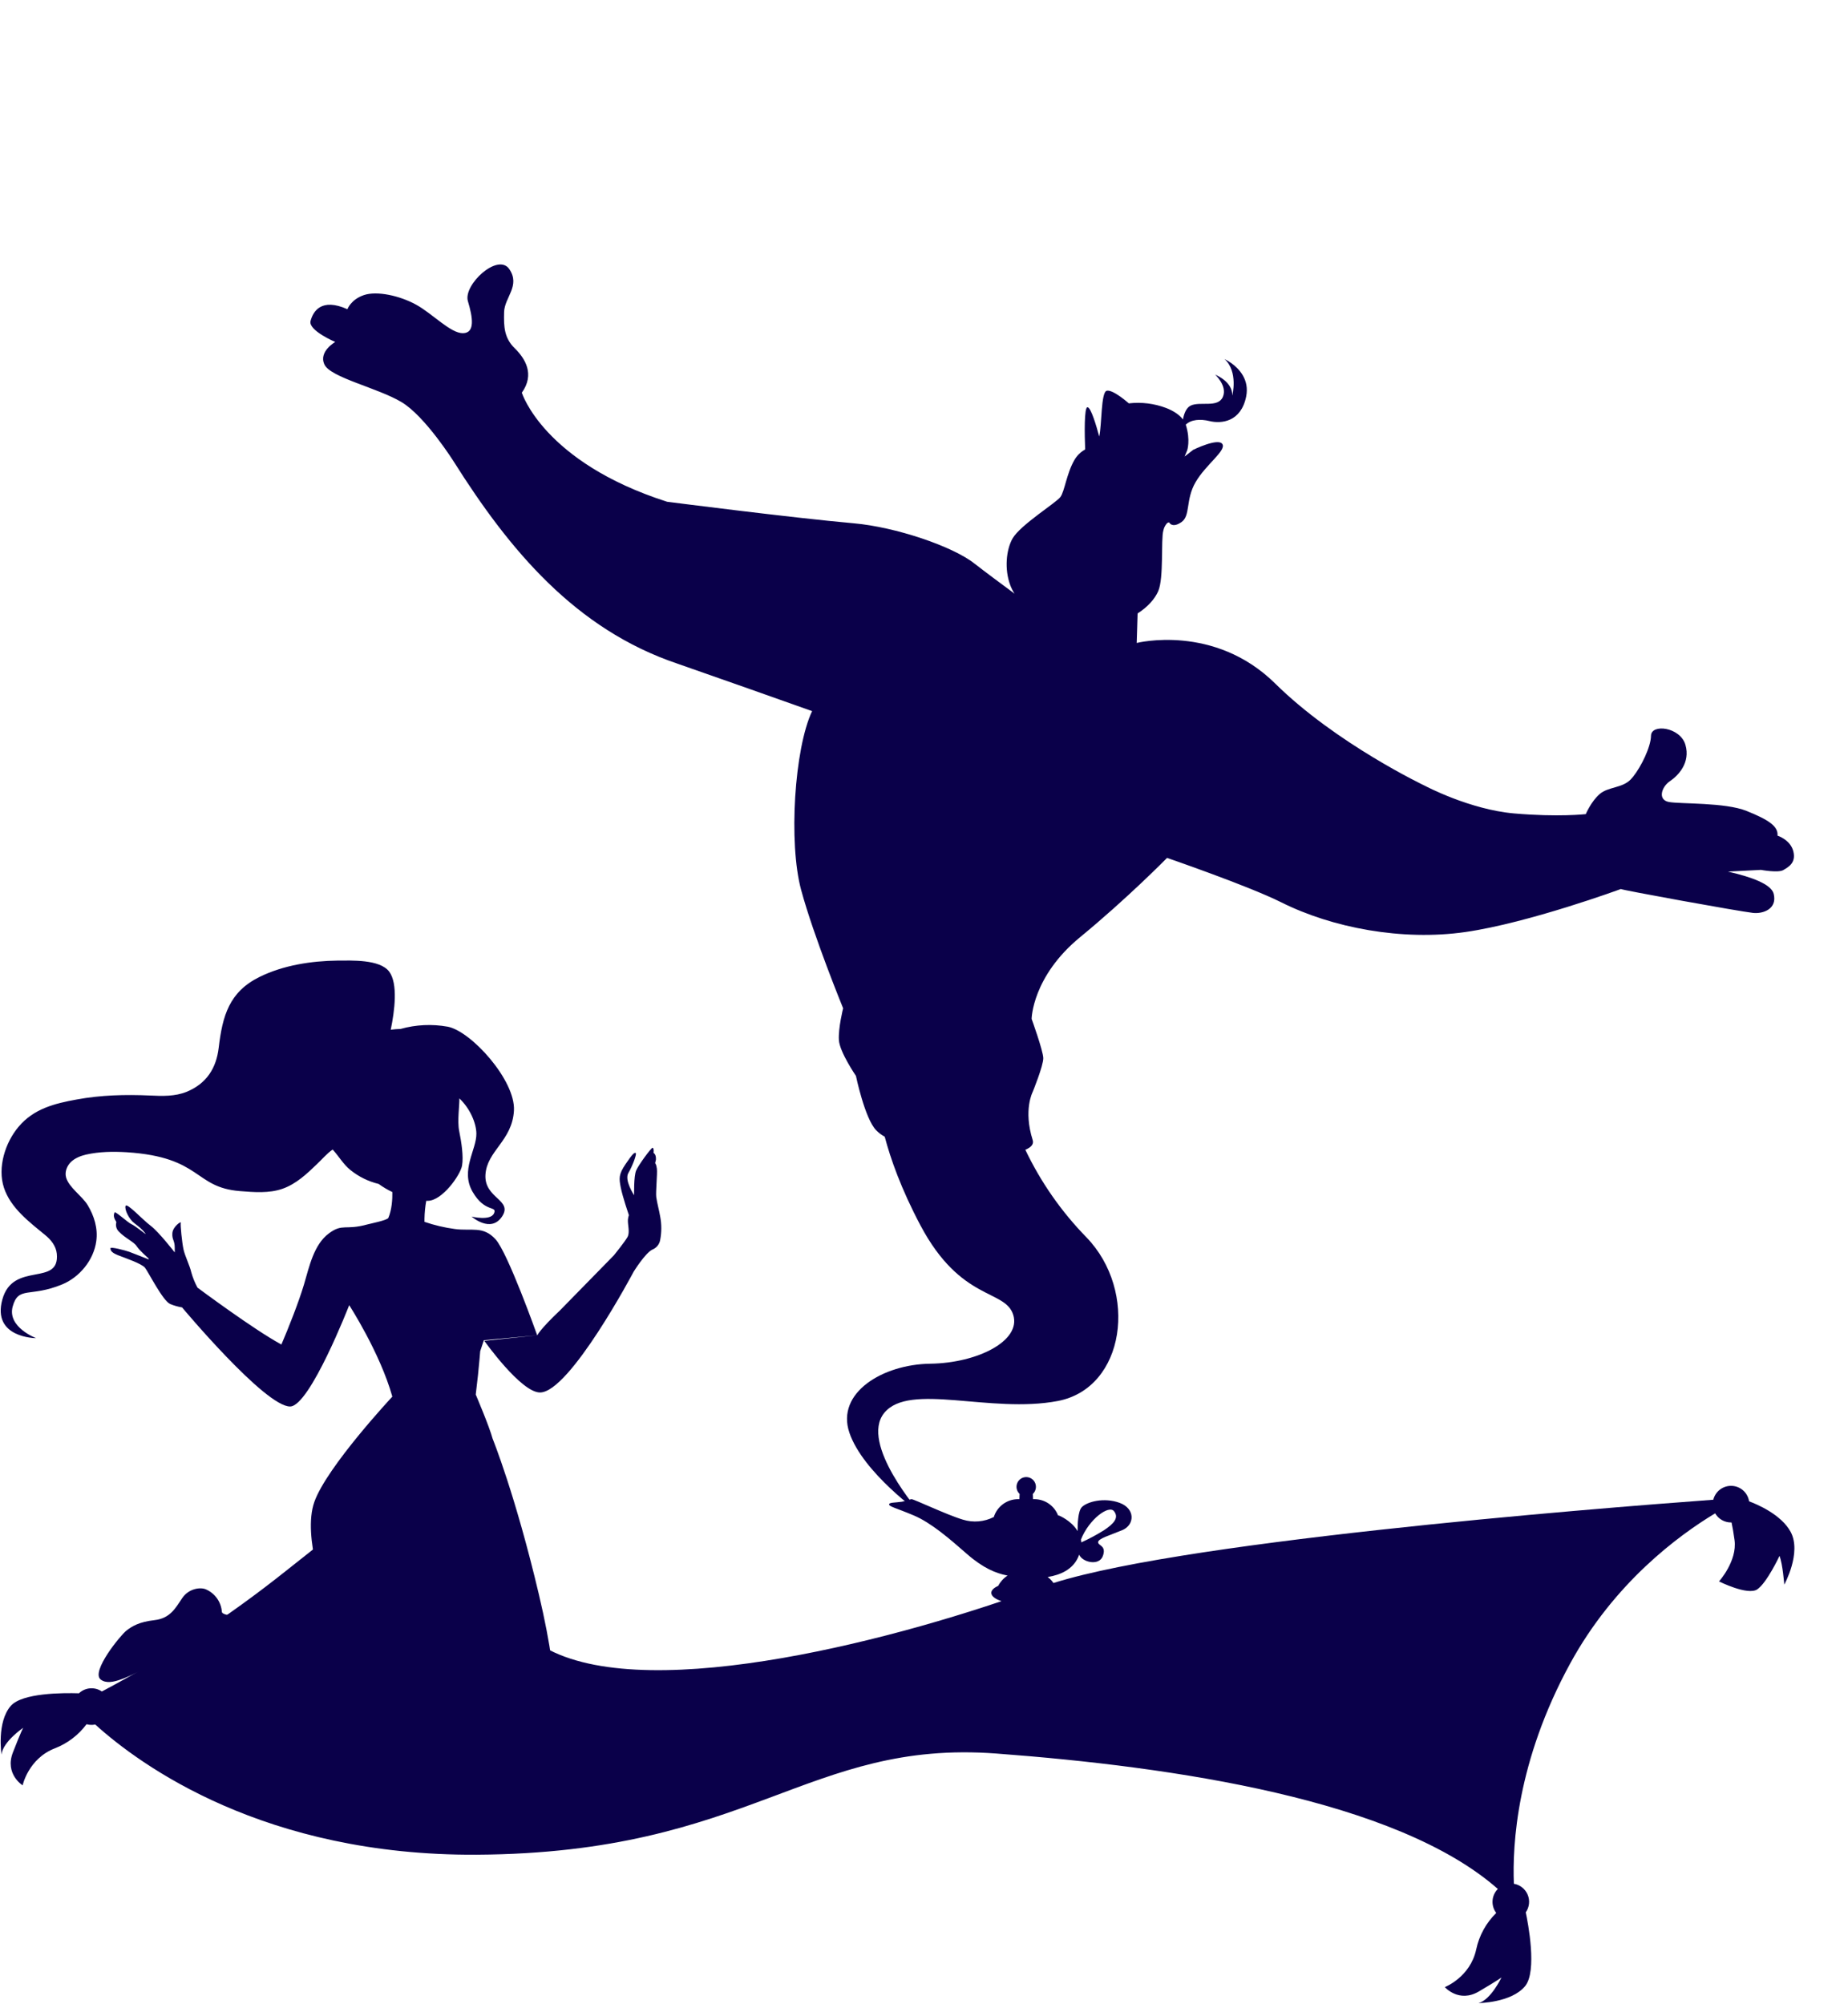 <?xml version="1.0" encoding="UTF-8"?> <svg xmlns="http://www.w3.org/2000/svg" width="651" height="706" viewBox="0 0 651 706" fill="none"> <path d="M631.745 299.918C630.747 295.822 626.166 294.368 626.166 294.368C626.485 291.001 622.801 288.7 615.265 285.664C607.729 282.628 592.04 283.256 587.947 282.521C583.854 281.786 585.3 277.184 588.266 275.186C591.233 273.188 595.556 268.648 593.728 262.374C591.9 256.099 581.667 254.853 581.605 259.175C581.549 263.103 578.134 270.085 575.28 273.631C574.994 273.985 574.719 274.305 574.445 274.58C571.473 277.661 566.516 277.122 563.505 279.732C560.494 282.341 558.632 286.786 558.632 286.786C558.632 286.786 548.999 287.909 533.367 286.545C517.734 285.181 502.056 276.858 502.056 276.858C502.056 276.858 470.717 262.009 449.214 240.789C427.71 219.57 400.431 226.495 400.431 226.495L400.751 216.085C404.491 213.711 406.868 210.849 408.001 208.267C410.042 203.609 408.903 190.079 409.817 186.891C410.005 185.976 410.419 185.123 411.023 184.41C411.5 183.933 411.858 184.046 411.858 184.046C411.93 184.174 412.019 184.29 412.122 184.394C412.587 184.899 413.804 185.583 416.182 183.933C419.467 181.655 417.544 176.077 421.178 169.836C424.811 163.595 432.084 158.69 430.604 156.417C429.124 154.145 420.359 158.443 420.359 158.443L417.297 160.829L418.201 158.668C418.201 158.668 419.445 155.138 417.746 149.689C417.74 149.657 417.729 149.627 417.713 149.599C419.591 147.758 422.849 147.545 426.045 148.325C430.245 149.346 437.176 148.667 438.992 139.677C440.198 133.705 436.435 129.844 433.777 127.93C433.025 127.375 432.221 126.892 431.378 126.488C436.267 130.922 434.108 139.345 434.108 139.345C434.221 134.452 428.428 132.179 428.086 131.954C427.744 131.73 432.515 135.815 430.783 139.811C429.05 143.807 422.748 141.287 419.445 142.881C417.859 143.65 417.085 145.771 416.72 147.764C415.459 146.08 413.355 144.722 410.804 143.723C406.612 142.138 402.102 141.578 397.65 142.09C397.65 142.09 392.042 137.089 389.85 137.656C387.826 138.184 388.168 149.576 387.231 153.785C386.239 150.065 384.321 143.538 383.104 143.459C381.888 143.381 382.067 153 382.269 158.331C380.672 159.214 379.349 160.522 378.445 162.108C375.72 166.884 375.041 173.024 373.561 175.066C372.081 177.109 359.408 184.927 356.689 189.703C354.446 193.631 353.801 200.506 355.853 206.045C356.251 207.126 356.769 208.16 357.395 209.126C354.788 207.201 346.394 200.983 343.271 198.519C335.578 192.425 315.442 185.64 300.779 184.343C279.045 182.418 234.99 176.75 234.99 176.75C191.422 162.793 183.824 138.335 183.824 138.335C188.478 131.831 184.995 126.281 181.317 122.678C177.639 119.075 177.432 115.157 177.577 109.944C177.723 104.73 183.42 100.667 179.405 94.791C175.391 88.915 163.111 100.375 164.827 106.088C166.542 111.801 167.428 117.312 163.082 117.374C158.737 117.436 152.384 110.522 146.586 107.329C140.788 104.135 132.753 102.395 128.166 103.961C123.58 105.527 122.385 108.928 122.385 108.928C113.133 104.781 110.279 109.742 109.398 113.07C108.518 116.398 118.095 120.466 118.095 120.466C118.095 120.466 112.118 123.834 114.299 128.424C116.48 133.015 132.989 136.618 141.4 141.618C149.81 146.619 159.903 162.697 159.903 162.697C179.461 193.727 202.675 221.624 238.55 233.752C242.476 235.076 286.1 250.465 286.083 250.504C279.825 263.687 277.75 296.989 282.208 313.46C286.666 329.932 297.011 355.186 297.011 355.186C297.011 355.186 295.256 362.134 295.519 366.382C295.783 370.631 301.525 378.998 301.525 378.998C301.525 378.998 304.631 393.988 308.629 398.13C309.521 399.047 310.546 399.825 311.669 400.436C313.671 408.03 317.376 418.698 324.251 431.662C338.544 458.6 354.071 454.049 356.936 463.179C359.801 472.31 344.381 480.167 327.688 480.392C310.995 480.616 294.432 490.611 299.215 504.692C303.998 518.773 324.251 533.145 324.251 533.145C324.251 533.145 302.63 508.52 311.517 497.694C320.405 486.868 348.856 498.07 372.636 493.524C396.417 488.978 401.064 454.801 382.689 435.837C373.881 426.818 366.619 416.407 361.197 405.021C363.474 404.084 364.202 402.917 363.788 401.604C360.423 390.997 363.788 384.655 363.788 384.655C363.788 384.655 367.584 375.367 367.517 372.718C367.45 370.069 363.412 358.913 363.412 358.913C363.412 358.913 363.608 344.018 380.463 330.162C397.319 316.306 411.124 302.208 411.124 302.208C411.124 302.208 439.81 312.08 451.384 317.877C469.276 326.828 493.926 331.542 516.243 328.321C538.56 325.1 570.991 313.169 570.991 313.169C570.705 313.427 612.484 321.025 617.531 321.587C621.058 321.979 626.16 320.217 624.82 314.852C623.985 311.485 617.06 308.937 608.71 307.034L620.334 306.434C620.334 306.434 626.401 307.556 628.184 306.507C629.967 305.457 632.754 304.01 631.745 299.918Z" fill="#0A004A"></path> <path d="M313.21 529.964C313.21 530.727 315.795 531.26 321.918 533.847C328.041 536.435 334.636 542.164 340.545 547.344C346.455 552.524 350.891 554.186 354.563 554.943L354.939 555.022C353.549 555.928 352.412 557.174 351.636 558.642C350.111 559.332 349.208 560.19 349.208 561.116C349.208 563.412 354.748 565.275 361.584 565.275C368.419 565.275 373.959 563.412 373.959 561.116C373.959 560.235 373.14 559.433 371.716 558.743C371.126 557.461 370.214 556.356 369.069 555.532C373.634 554.797 377.934 552.85 379.852 548.45C379.972 548.177 380.078 547.907 380.172 547.642C381.231 550.347 387.231 551.778 388.526 548.085C389.822 544.392 386.844 544.572 386.844 543.276C386.844 541.979 390.909 540.874 395.345 539.022C399.78 537.17 399.965 531.44 394.42 529.408C388.874 527.377 382.97 529.038 381.119 530.89C379.712 532.298 379.594 537.136 379.616 539.364C377.374 535.581 372.994 533.847 372.994 533.847H372.736C372.085 532.161 370.94 530.711 369.452 529.686C367.963 528.662 366.199 528.111 364.393 528.106H363.911L363.838 526.26C364.341 525.792 364.691 525.182 364.844 524.512C364.996 523.842 364.943 523.141 364.691 522.501C364.44 521.861 364.002 521.312 363.434 520.924C362.866 520.537 362.195 520.33 361.508 520.33C360.821 520.33 360.15 520.537 359.582 520.924C359.014 521.312 358.576 521.861 358.325 522.501C358.073 523.141 358.021 523.842 358.173 524.512C358.325 525.182 358.675 525.792 359.178 526.26L359.105 528.106H358.623C356.718 528.112 354.863 528.725 353.329 529.855C351.794 530.987 350.66 532.577 350.089 534.397C346.715 536.117 342.803 536.447 339.188 535.318C333.514 533.634 322.008 528.106 321.083 528.106C320.718 528.106 319.165 528.813 317.572 529.032C315.212 529.369 313.21 529.217 313.21 529.964ZM380.912 543.337C380.889 542.997 380.847 542.658 380.788 542.322C383.659 535.133 390.64 530.009 392.457 532.366C394.274 534.723 392.272 536.805 388.947 539.022C386.37 540.64 383.686 542.08 380.912 543.332V543.337Z" fill="#0A004A"></path> <path d="M630.814 539.664C627.489 533.457 618.775 529.843 616.156 528.872C615.932 527.4 615.203 526.053 614.093 525.059C612.988 524.065 611.57 523.486 610.084 523.42C608.598 523.353 607.134 523.805 605.94 524.696C604.751 525.587 603.905 526.865 603.546 528.31C561.004 531.436 409.262 543.463 367.006 559.042C317.696 577.208 230.346 600.246 193.462 581.209C156.577 562.173 147.763 510.778 147.763 510.778C132.719 529.034 127.358 532.177 100.662 553.43C80.43 569.547 58.745 583.752 35.887 595.857C34.672 595.021 33.208 594.628 31.738 594.746C30.268 594.858 28.883 595.475 27.813 596.491C22.206 596.317 7.84 596.34 3.82 600.908C-1.227 606.643 0.534 618.075 0.534 618.075C0.949 613.585 8.171 608.641 8.171 608.641C8.171 608.641 7.509 609.708 4.548 617.323C1.588 624.939 7.974 628.918 7.974 628.918C7.974 628.918 9.976 619.518 19.323 615.881C23.772 614.158 27.644 611.212 30.493 607.384C30.869 607.491 31.254 607.564 31.643 607.603C32.282 607.665 32.926 607.625 33.555 607.496C49.474 621.891 93.221 653.79 167.943 653.353C264.388 652.791 284.344 612.732 351.019 617.716C413.613 622.402 491.856 633.912 527.647 665.419C526.551 666.524 525.889 667.989 525.786 669.538C525.683 671.093 526.145 672.63 527.087 673.871C523.519 677.361 521.063 681.828 520.027 686.711C517.919 696.526 508.97 699.995 508.97 699.995C508.97 699.995 513.904 705.674 520.947 701.538C527.989 697.402 528.937 696.583 528.937 696.583C528.937 696.583 525.186 704.507 520.84 705.624C520.84 705.624 532.402 705.539 537.253 699.652C541.587 694.394 538.251 677.271 537.482 673.657C538.11 672.771 538.502 671.732 538.622 670.649C538.742 669.566 538.585 668.472 538.168 667.467C537.75 666.463 537.084 665.581 536.233 664.902C535.381 664.223 534.373 663.769 533.299 663.589C532.739 649.879 534.303 620.466 553.138 585.98C568.607 557.662 591.12 540.983 604.196 533.103C604.762 534.08 605.576 534.891 606.557 535.454C607.532 536.017 608.643 536.313 609.77 536.313H609.977C610.308 537.862 610.684 539.911 611.037 542.554C612.024 549.911 605.564 557.084 605.564 557.084C605.564 557.084 615.657 562.134 619.022 559.89C622.386 557.645 626.872 548.104 626.872 548.104C627.993 550.91 628.554 558.206 628.554 558.206C628.554 558.206 634.739 547.004 630.814 539.664Z" fill="#0A004A"></path> <path d="M170.619 472.341C170.619 472.341 183.572 490.581 190.244 490.525C200.73 490.468 223.215 447.985 223.215 447.985C223.215 447.985 227.308 441.363 229.831 440.184C230.551 439.892 231.183 439.418 231.664 438.808C232.146 438.198 232.461 437.473 232.579 436.705C233.084 434.035 233.084 431.293 232.579 428.623C232.186 426.266 231.514 424.021 231.177 421.664C230.953 419.925 231.626 413.358 231.401 411.675C231.177 409.991 230.785 409.767 230.785 409.767C230.898 409.36 230.992 408.948 231.065 408.532C231.177 406.68 230.336 406.231 230.336 406.231L230.224 406.063C230.268 405.86 230.287 405.653 230.28 405.445C230.28 404.772 230.112 404.323 229.888 404.323C229.383 404.323 225.009 410.272 224.112 412.292C223.215 414.313 223.383 421.047 223.383 421.047C223.383 421.047 219.851 415.772 221.364 413.19C222.878 410.609 224.392 406.456 223.944 406.175C223.495 405.894 222.822 406.456 220.355 410.103C217.888 413.751 218.056 415.098 218.673 418.297C219.29 421.496 221.533 428.062 221.533 428.062C221.357 428.57 221.245 429.098 221.196 429.633C221.084 431.485 221.981 434.123 221.028 435.807C220.075 437.49 216.262 442.205 216.262 442.205L197.253 461.622C190.076 468.413 189.291 470.377 189.291 470.377M189.235 470.377C189.235 470.377 178.918 441.307 174.544 436.536C170.17 431.766 166.189 433.73 160.246 432.945C156.602 432.454 153.015 431.608 149.536 430.419V429.297C149.572 427.188 149.778 425.086 150.153 423.011H150.657C155.816 423.011 162.208 413.864 162.769 410.609C163.33 407.354 162.545 402.303 161.76 398.43C161.031 394.951 161.928 388.946 161.816 386.926C165.685 390.573 167.759 395.737 167.815 399.272C167.928 404.996 162.096 412.236 166.47 419.812C170.843 427.389 175.217 424.583 174.039 427.389C172.862 430.195 166.133 428.567 166.133 428.567C166.133 428.567 172.862 434.516 176.843 428.567C180.824 422.618 170.507 422.226 171.012 413.807C171.516 405.389 180.432 401.91 181.048 391.247C181.665 380.584 165.965 363.243 157.722 361.671C152.201 360.675 146.528 360.943 141.125 362.457C140.004 362.513 138.826 362.569 137.648 362.737C138.994 356.227 140.284 346.519 137.088 342.253C133.779 337.876 123.743 338.381 119.032 338.381C109.668 338.493 99.8 340.009 91.389 344.161C80.735 349.437 78.38 357.799 77.034 369.135C76.193 376.206 72.829 381.706 65.708 384.625C61.67 386.252 57.185 386.14 52.811 385.915C44.176 385.523 35.485 385.747 27.018 387.318C19.224 388.721 11.878 390.573 6.551 396.915C1.841 402.471 -0.962 411.282 1.393 418.409C3.748 425.537 10.252 430.419 15.859 435.021C17.934 436.705 19.728 438.893 20.009 441.643C21.13 453.429 4.589 444.113 0.832 457.75C-2.925 471.387 12.719 471.387 12.719 471.387C12.719 471.387 2.458 467.515 4.477 460.219C6.495 452.924 10.533 457.133 21.859 452.475C28.027 449.949 33.018 443.888 33.915 437.21C34.532 432.72 33.186 428.343 30.887 424.527C28.924 421.271 24.214 418.297 23.261 414.705C22.756 412.797 23.597 410.665 24.999 409.318C26.401 407.971 28.364 407.185 30.27 406.736C34.98 405.67 39.802 405.614 44.624 405.894C71.259 407.634 68.175 418.297 84.548 419.588C89.482 419.981 94.809 420.43 99.575 418.746C104.341 417.062 108.154 413.471 111.687 410.047C113.481 408.364 115.163 406.343 117.182 404.94C119.369 407.297 120.883 410.103 123.462 412.18C126.371 414.52 129.76 416.186 133.387 417.062C134.903 418.164 136.517 419.122 138.209 419.925C138.265 422.394 138.041 426.098 136.807 429.016C136.471 429.858 130.247 431.093 129.462 431.317C121.556 433.506 120.771 430.868 115.892 434.46C110.509 438.444 108.939 446.245 107.089 452.475C105.239 458.704 101.538 468.02 99.127 473.632C89.37 468.357 69.577 453.597 69.577 453.597C68.647 451.889 67.914 450.082 67.39 448.21C66.885 445.909 65.147 442.429 64.642 440.128C64.138 437.827 63.465 431.317 63.689 430.7C63.913 430.082 60.885 432.047 60.717 434.404C60.549 436.761 61.558 436.873 61.558 439.567V441.194C61.558 441.194 55.951 433.955 53.035 431.766C50.12 429.577 44.681 423.572 44.232 424.807C43.783 426.042 45.466 429.521 47.372 430.924C49.054 432.215 50.008 432.945 51.129 434.404L51.297 434.741C51.297 434.741 47.428 431.71 46.251 431.205C45.073 430.7 40.587 426.547 40.363 427.108C40.195 427.557 39.69 428.511 40.868 430.251L40.98 430.588C40.815 431.173 40.817 431.794 40.986 432.379C41.154 432.964 41.482 433.49 41.933 433.899C44.12 436.2 47.148 437.434 48.157 439.006C49.166 440.577 52.306 443.271 52.306 443.271L52.419 443.664C52.419 443.664 46.755 441.419 45.522 440.97C44.288 440.521 38.849 439.062 38.905 439.735C38.961 440.409 39.073 441.194 41.653 442.205C44.232 443.215 49.895 445.123 51.073 446.582C52.25 448.041 57.409 458.367 59.988 459.378C61.322 459.928 62.714 460.323 64.138 460.556C64.138 460.556 93.407 495.575 102.211 495.463C109.164 495.351 123.014 459.77 123.014 459.77C123.014 459.77 133.836 476.438 138.209 491.984C138.209 491.984 115.107 516.733 110.734 529.08C106.36 541.426 115.107 563.931 115.107 563.931L117.07 568.925C105.07 560.451 89.931 569.992 89.931 569.992C88.809 568.869 86.006 567.747 83.763 568.308C83.248 568.488 82.799 568.824 82.473 569.262C80.287 568.981 78.156 568.645 78.156 567.747C78.022 566.052 77.428 564.424 76.441 563.038C75.453 561.658 74.108 560.567 72.549 559.89C70.698 559.048 66.493 559.497 64.138 563.033C61.783 566.568 59.876 570.104 54.437 570.721C48.998 571.339 46.531 572.854 44.512 574.425C42.494 575.997 31.896 588.904 35.485 591.654C39.073 594.404 45.802 590.083 54.157 586.491C62.511 582.899 68.623 583.012 74.231 580.599C75.471 580.06 76.769 579.661 78.1 579.42C77.763 580.486 77.595 581.16 77.595 581.16C77.034 584.527 83.314 585.649 83.314 585.649C83.314 585.649 82.081 589.578 86.567 597.996C92.062 608.378 129.182 624.373 149.368 626.618C169.554 628.862 170.675 619.322 170.675 619.322C170.675 619.322 183.123 623.026 189.852 618.256C196.581 613.485 198.207 597.154 189.852 561.742C181.497 526.33 173.535 506.8 173.535 506.8C172.357 502.422 167.591 491.254 167.591 491.254C167.591 491.254 167.984 488.055 168.376 484.464C168.769 480.872 169.161 475.989 169.161 475.989L170.451 472.117" fill="#0A004A"></path> </svg> 